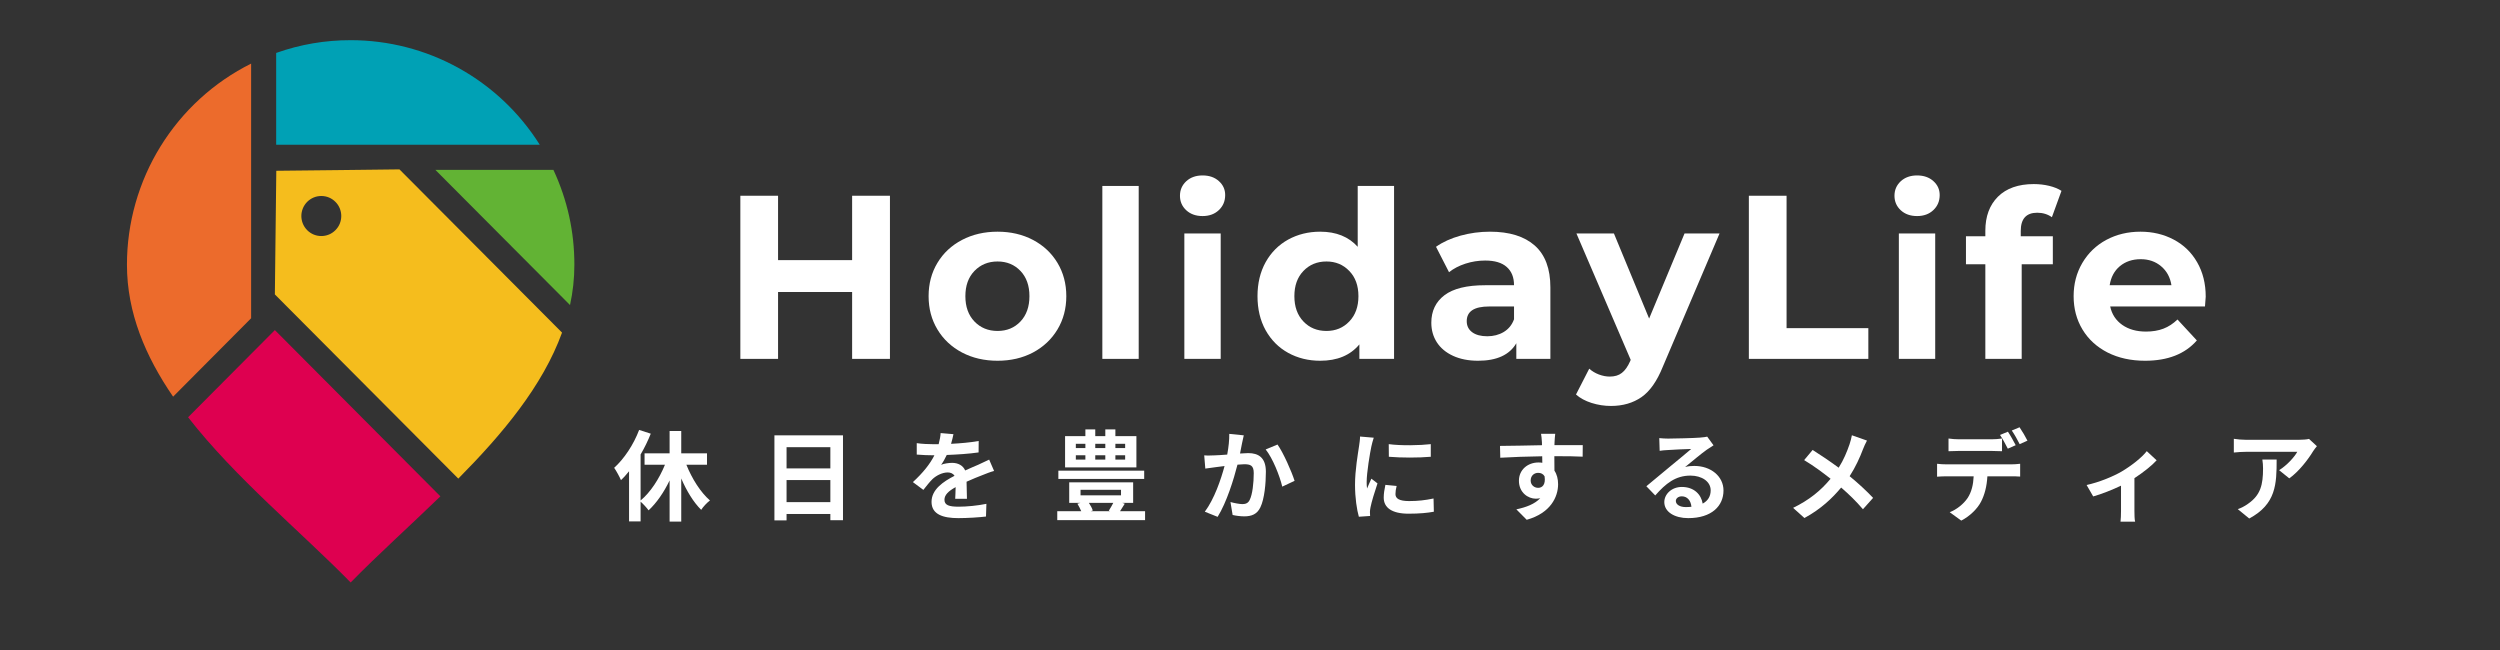 <svg xmlns="http://www.w3.org/2000/svg" xmlns:xlink="http://www.w3.org/1999/xlink" width="500" zoomAndPan="magnify" viewBox="0 0 375 97.5" height="130" preserveAspectRatio="xMidYMid meet" version="1.0"><rect x="0" y="0" width="375" height="97.5" fill="#333333" stroke="none"/><defs><g/><clipPath id="61423dd51c"><path d="M 28 49 L 67 49 L 67 87.359 L 28 87.359 Z M 28 49 " clip-rule="nonzero"/></clipPath><clipPath id="5fe0e82a6f"><path d="M 19.023 9 L 38 9 L 38 60 L 19.023 60 Z M 19.023 9 " clip-rule="nonzero"/></clipPath><clipPath id="537cc55581"><path d="M 65 25 L 86.176 25 L 86.176 46 L 65 46 Z M 65 25 " clip-rule="nonzero"/></clipPath><clipPath id="0934489309"><path d="M 41 6.027 L 81 6.027 L 81 22 L 41 22 Z M 41 6.027 " clip-rule="nonzero"/></clipPath><clipPath id="370aac42a9"><rect x="0" width="228" y="0" height="45"/></clipPath><clipPath id="ddbc8f2b90"><rect x="0" width="266" y="0" height="19"/></clipPath></defs><g clip-path="url(#61423dd51c)"><path fill="#de0050" d="M 28.215 62.59 C 35.305 71.703 45.133 79.746 52.598 87.371 C 56.66 83.223 61.41 78.949 66.059 74.453 L 41.23 49.512 Z M 28.215 62.59 " fill-opacity="1" fill-rule="evenodd"/></g><g clip-path="url(#5fe0e82a6f)"><path fill="#ec6b2c" d="M 37.668 9.539 C 36.277 10.234 34.938 11.023 33.656 11.902 C 32.371 12.785 31.156 13.75 30.008 14.801 C 28.855 15.852 27.785 16.977 26.793 18.176 C 25.801 19.375 24.895 20.641 24.074 21.965 C 23.254 23.293 22.531 24.668 21.902 26.098 C 21.277 27.523 20.75 28.988 20.324 30.488 C 19.898 31.988 19.578 33.512 19.363 35.059 C 19.148 36.605 19.043 38.156 19.043 39.719 C 19.043 46.91 21.812 53.445 25.965 59.5 L 37.668 47.738 Z M 37.668 9.539 " fill-opacity="1" fill-rule="evenodd"/></g><g clip-path="url(#537cc55581)"><path fill="#62b334" d="M 85.504 45.758 C 85.938 43.766 86.156 41.754 86.156 39.719 C 86.16 34.738 85.109 29.992 83.012 25.48 L 65.305 25.48 Z M 85.504 45.758 " fill-opacity="1" fill-rule="evenodd"/></g><g clip-path="url(#0934489309)"><path fill="#00a1b5" d="M 52.598 6.027 C 48.766 6.023 45.039 6.66 41.426 7.941 L 41.426 21.707 L 80.961 21.707 C 80.207 20.508 79.383 19.367 78.484 18.273 C 77.59 17.18 76.629 16.152 75.602 15.18 C 74.574 14.211 73.492 13.309 72.352 12.477 C 71.211 11.641 70.023 10.883 68.789 10.203 C 67.555 9.52 66.281 8.918 64.973 8.395 C 63.66 7.875 62.324 7.438 60.957 7.086 C 59.59 6.734 58.211 6.469 56.812 6.293 C 55.41 6.113 54.008 6.027 52.598 6.027 Z M 52.598 6.027 " fill-opacity="1" fill-rule="evenodd"/></g><path fill="#f5bd1d" d="M 68.742 71.793 C 75.348 65.125 81.387 57.93 84.305 49.891 L 59.918 25.406 L 50.68 25.516 L 41.445 25.617 L 41.336 34.891 L 41.23 44.164 L 68.742 71.789 Z M 46.078 30.277 C 46.359 29.996 46.684 29.781 47.051 29.625 C 47.418 29.473 47.801 29.398 48.195 29.398 C 48.594 29.398 48.977 29.473 49.344 29.625 C 49.711 29.777 50.031 29.996 50.312 30.277 C 50.594 30.559 50.812 30.883 50.965 31.254 C 51.113 31.621 51.191 32.004 51.191 32.402 C 51.191 32.801 51.113 33.184 50.965 33.555 C 50.812 33.922 50.594 34.246 50.312 34.527 C 50.031 34.809 49.711 35.027 49.344 35.18 C 48.977 35.332 48.594 35.406 48.195 35.406 C 47.801 35.406 47.418 35.332 47.051 35.18 C 46.684 35.023 46.359 34.809 46.078 34.527 C 45.801 34.246 45.582 33.918 45.43 33.551 C 45.281 33.184 45.203 32.801 45.203 32.402 C 45.203 32.004 45.281 31.621 45.43 31.254 C 45.582 30.887 45.801 30.559 46.078 30.277 Z M 46.078 30.277 " fill-opacity="1" fill-rule="evenodd"/><g transform="matrix(1, 0, 0, 1, 107, 19)"><g clip-path="url(#370aac42a9)"><g fill="#ffffff" fill-opacity="1"><g transform="translate(1.147, 34.831)"><g><path d="M 25.344 -24.469 L 25.344 0 L 19.672 0 L 19.672 -10.031 L 8.562 -10.031 L 8.562 0 L 2.906 0 L 2.906 -24.469 L 8.562 -24.469 L 8.562 -14.812 L 19.672 -14.812 L 19.672 -24.469 Z M 25.344 -24.469 "/></g></g></g><g fill="#ffffff" fill-opacity="1"><g transform="translate(31.165, 34.831)"><g><path d="M 11.469 0.281 C 9.488 0.281 7.711 -0.129 6.141 -0.953 C 4.566 -1.785 3.336 -2.938 2.453 -4.406 C 1.566 -5.875 1.125 -7.539 1.125 -9.406 C 1.125 -11.27 1.566 -12.938 2.453 -14.406 C 3.336 -15.875 4.566 -17.02 6.141 -17.844 C 7.711 -18.664 9.488 -19.078 11.469 -19.078 C 13.445 -19.078 15.219 -18.664 16.781 -17.844 C 18.344 -17.02 19.566 -15.875 20.453 -14.406 C 21.336 -12.938 21.781 -11.27 21.781 -9.406 C 21.781 -7.539 21.336 -5.875 20.453 -4.406 C 19.566 -2.938 18.344 -1.785 16.781 -0.953 C 15.219 -0.129 13.445 0.281 11.469 0.281 Z M 11.469 -4.188 C 12.863 -4.188 14.008 -4.66 14.906 -5.609 C 15.801 -6.555 16.25 -7.82 16.25 -9.406 C 16.25 -10.988 15.801 -12.25 14.906 -13.188 C 14.008 -14.133 12.863 -14.609 11.469 -14.609 C 10.07 -14.609 8.914 -14.133 8 -13.188 C 7.094 -12.25 6.641 -10.988 6.641 -9.406 C 6.641 -7.82 7.094 -6.555 8 -5.609 C 8.914 -4.66 10.07 -4.188 11.469 -4.188 Z M 11.469 -4.188 "/></g></g></g><g fill="#ffffff" fill-opacity="1"><g transform="translate(55.836, 34.831)"><g><path d="M 2.516 -25.938 L 7.969 -25.938 L 7.969 0 L 2.516 0 Z M 2.516 -25.938 "/></g></g></g><g fill="#ffffff" fill-opacity="1"><g transform="translate(68.136, 34.831)"><g><path d="M 2.516 -18.812 L 7.969 -18.812 L 7.969 0 L 2.516 0 Z M 5.25 -21.422 C 4.25 -21.422 3.43 -21.711 2.797 -22.297 C 2.172 -22.879 1.859 -23.602 1.859 -24.469 C 1.859 -25.332 2.172 -26.055 2.797 -26.641 C 3.43 -27.223 4.25 -27.516 5.25 -27.516 C 6.25 -27.516 7.062 -27.234 7.688 -26.672 C 8.32 -26.109 8.641 -25.41 8.641 -24.578 C 8.641 -23.66 8.32 -22.906 7.688 -22.312 C 7.062 -21.719 6.25 -21.422 5.25 -21.422 Z M 5.25 -21.422 "/></g></g></g><g fill="#ffffff" fill-opacity="1"><g transform="translate(80.437, 34.831)"><g><path d="M 21.672 -25.938 L 21.672 0 L 16.469 0 L 16.469 -2.172 C 15.113 -0.535 13.156 0.281 10.594 0.281 C 8.82 0.281 7.219 -0.113 5.781 -0.906 C 4.352 -1.695 3.227 -2.828 2.406 -4.297 C 1.594 -5.766 1.188 -7.469 1.188 -9.406 C 1.188 -11.332 1.594 -13.031 2.406 -14.5 C 3.227 -15.969 4.352 -17.098 5.781 -17.891 C 7.219 -18.68 8.82 -19.078 10.594 -19.078 C 12.988 -19.078 14.863 -18.32 16.219 -16.812 L 16.219 -25.938 Z M 11.531 -4.188 C 12.906 -4.188 14.047 -4.66 14.953 -5.609 C 15.867 -6.555 16.328 -7.82 16.328 -9.406 C 16.328 -10.988 15.867 -12.25 14.953 -13.188 C 14.047 -14.133 12.906 -14.609 11.531 -14.609 C 10.133 -14.609 8.984 -14.133 8.078 -13.188 C 7.172 -12.25 6.719 -10.988 6.719 -9.406 C 6.719 -7.82 7.172 -6.555 8.078 -5.609 C 8.984 -4.66 10.133 -4.188 11.531 -4.188 Z M 11.531 -4.188 "/></g></g></g><g fill="#ffffff" fill-opacity="1"><g transform="translate(106.401, 34.831)"><g><path d="M 10.094 -19.078 C 13.008 -19.078 15.25 -18.383 16.812 -17 C 18.375 -15.613 19.156 -13.523 19.156 -10.734 L 19.156 0 L 14.047 0 L 14.047 -2.344 C 13.023 -0.594 11.113 0.281 8.312 0.281 C 6.875 0.281 5.625 0.035 4.562 -0.453 C 3.5 -0.941 2.688 -1.617 2.125 -2.484 C 1.57 -3.348 1.297 -4.328 1.297 -5.422 C 1.297 -7.172 1.953 -8.547 3.266 -9.547 C 4.586 -10.547 6.625 -11.047 9.375 -11.047 L 13.703 -11.047 C 13.703 -12.234 13.336 -13.145 12.609 -13.781 C 11.891 -14.426 10.812 -14.75 9.375 -14.75 C 8.363 -14.75 7.375 -14.594 6.406 -14.281 C 5.445 -13.969 4.629 -13.539 3.953 -13 L 2 -16.812 C 3.02 -17.531 4.242 -18.086 5.672 -18.484 C 7.109 -18.879 8.582 -19.078 10.094 -19.078 Z M 9.688 -3.391 C 10.613 -3.391 11.438 -3.602 12.156 -4.031 C 12.883 -4.469 13.398 -5.102 13.703 -5.938 L 13.703 -7.859 L 9.969 -7.859 C 7.727 -7.859 6.609 -7.125 6.609 -5.656 C 6.609 -4.957 6.879 -4.406 7.422 -4 C 7.973 -3.594 8.727 -3.391 9.688 -3.391 Z M 9.688 -3.391 "/></g></g></g><g fill="#ffffff" fill-opacity="1"><g transform="translate(129.744, 34.831)"><g><path d="M 21.188 -18.812 L 12.688 1.156 C 11.82 3.32 10.754 4.848 9.484 5.734 C 8.211 6.617 6.68 7.062 4.891 7.062 C 3.91 7.062 2.941 6.91 1.984 6.609 C 1.035 6.305 0.258 5.883 -0.344 5.344 L 1.641 1.469 C 2.055 1.844 2.539 2.133 3.094 2.344 C 3.645 2.551 4.188 2.656 4.719 2.656 C 5.469 2.656 6.07 2.473 6.531 2.109 C 7 1.754 7.422 1.156 7.797 0.312 L 7.859 0.141 L -0.281 -18.812 L 5.344 -18.812 L 10.625 -6.047 L 15.938 -18.812 Z M 21.188 -18.812 "/></g></g></g><g fill="#ffffff" fill-opacity="1"><g transform="translate(152.423, 34.831)"><g><path d="M 2.906 -24.469 L 8.562 -24.469 L 8.562 -4.609 L 20.828 -4.609 L 20.828 0 L 2.906 0 Z M 2.906 -24.469 "/></g></g></g><g fill="#ffffff" fill-opacity="1"><g transform="translate(175.312, 34.831)"><g><path d="M 2.516 -18.812 L 7.969 -18.812 L 7.969 0 L 2.516 0 Z M 5.25 -21.422 C 4.25 -21.422 3.43 -21.711 2.797 -22.297 C 2.172 -22.879 1.859 -23.602 1.859 -24.469 C 1.859 -25.332 2.172 -26.055 2.797 -26.641 C 3.43 -27.223 4.25 -27.516 5.25 -27.516 C 6.25 -27.516 7.062 -27.234 7.688 -26.672 C 8.32 -26.109 8.641 -25.41 8.641 -24.578 C 8.641 -23.66 8.32 -22.906 7.688 -22.312 C 7.062 -21.719 6.25 -21.422 5.25 -21.422 Z M 5.25 -21.422 "/></g></g></g><g fill="#ffffff" fill-opacity="1"><g transform="translate(187.613, 34.831)"><g><path d="M 8.5 -18.391 L 13.312 -18.391 L 13.312 -14.188 L 8.641 -14.188 L 8.641 0 L 3.188 0 L 3.188 -14.188 L 0.281 -14.188 L 0.281 -18.391 L 3.188 -18.391 L 3.188 -19.219 C 3.188 -21.363 3.816 -23.066 5.078 -24.328 C 6.348 -25.586 8.141 -26.219 10.453 -26.219 C 11.266 -26.219 12.035 -26.129 12.766 -25.953 C 13.504 -25.773 14.117 -25.523 14.609 -25.203 L 13.172 -21.25 C 12.547 -21.695 11.812 -21.922 10.969 -21.922 C 9.32 -21.922 8.5 -21.008 8.5 -19.188 Z M 8.5 -18.391 "/></g></g></g><g fill="#ffffff" fill-opacity="1"><g transform="translate(202.919, 34.831)"><g><path d="M 20.938 -9.328 C 20.938 -9.266 20.898 -8.773 20.828 -7.859 L 6.609 -7.859 C 6.859 -6.691 7.461 -5.77 8.422 -5.094 C 9.379 -4.426 10.566 -4.094 11.984 -4.094 C 12.961 -4.094 13.832 -4.238 14.594 -4.531 C 15.352 -4.82 16.055 -5.281 16.703 -5.906 L 19.609 -2.766 C 17.836 -0.734 15.25 0.281 11.844 0.281 C 9.727 0.281 7.852 -0.129 6.219 -0.953 C 4.594 -1.785 3.336 -2.938 2.453 -4.406 C 1.566 -5.875 1.125 -7.539 1.125 -9.406 C 1.125 -11.238 1.555 -12.895 2.422 -14.375 C 3.297 -15.863 4.492 -17.02 6.016 -17.844 C 7.547 -18.664 9.258 -19.078 11.156 -19.078 C 12.988 -19.078 14.648 -18.68 16.141 -17.891 C 17.641 -17.098 18.812 -15.961 19.656 -14.484 C 20.508 -13.004 20.938 -11.285 20.938 -9.328 Z M 11.188 -14.953 C 9.945 -14.953 8.906 -14.602 8.062 -13.906 C 7.227 -13.207 6.719 -12.254 6.531 -11.047 L 15.797 -11.047 C 15.609 -12.234 15.094 -13.18 14.25 -13.891 C 13.414 -14.598 12.395 -14.953 11.188 -14.953 Z M 11.188 -14.953 "/></g></g></g></g></g><g transform="matrix(1, 0, 0, 1, 91, 63)"><g clip-path="url(#ddbc8f2b90)"><g fill="#ffffff" fill-opacity="1"><g transform="translate(0.917, 13.949)"><g><path d="M 14.133 -7.238 L 14.133 -8.953 L 10.27 -8.953 L 10.27 -12.297 L 8.523 -12.297 L 8.523 -8.953 L 4.766 -8.953 L 4.766 -7.238 L 7.828 -7.238 C 6.969 -5.137 5.637 -3.078 4.172 -1.879 L 4.172 -8.777 C 4.766 -9.781 5.285 -10.863 5.699 -11.898 L 3.953 -12.461 C 3.121 -10.254 1.703 -8.125 0.207 -6.777 C 0.52 -6.348 1.051 -5.355 1.227 -4.93 C 1.645 -5.312 2.043 -5.773 2.441 -6.262 L 2.441 1.258 L 4.172 1.258 L 4.172 -1.703 C 4.574 -1.348 5.09 -0.785 5.371 -0.398 C 6.57 -1.508 7.664 -3.094 8.523 -4.883 L 8.523 1.289 L 10.27 1.289 L 10.27 -5.18 C 11.07 -3.316 12.105 -1.613 13.262 -0.473 C 13.555 -0.934 14.148 -1.57 14.578 -1.879 C 13.172 -3.094 11.883 -5.137 11.039 -7.238 Z M 14.133 -7.238 "/></g></g></g><g fill="#ffffff" fill-opacity="1"><g transform="translate(22.87, 13.949)"><g><path d="M 4.113 -1.629 L 4.113 -4.941 L 10.684 -4.941 L 10.684 -1.629 Z M 10.684 -9.871 L 10.684 -6.688 L 4.113 -6.688 L 4.113 -9.871 Z M 2.293 -11.648 L 2.293 1.109 L 4.113 1.109 L 4.113 0.148 L 10.684 0.148 L 10.684 1.082 L 12.578 1.082 L 12.578 -11.648 Z M 2.293 -11.648 "/></g></g></g><g fill="#ffffff" fill-opacity="1"><g transform="translate(44.824, 13.949)"><g><path d="M 9.219 -2.133 C 9.203 -2.797 9.176 -3.879 9.16 -4.691 C 10.062 -5.105 10.891 -5.43 11.543 -5.684 C 12.047 -5.891 12.816 -6.188 13.289 -6.305 L 12.551 -8.008 C 12.016 -7.754 11.5 -7.504 10.938 -7.25 C 10.328 -6.984 9.707 -6.734 8.953 -6.379 C 8.629 -7.133 7.887 -7.52 7 -7.52 C 6.512 -7.52 5.727 -7.414 5.344 -7.223 C 5.652 -7.652 5.949 -8.184 6.188 -8.703 C 7.754 -8.762 9.559 -8.879 10.965 -9.086 L 10.98 -10.805 C 9.691 -10.566 8.215 -10.449 6.836 -10.375 C 7.016 -10.965 7.117 -11.469 7.191 -11.824 L 5.27 -11.988 C 5.254 -11.574 5.148 -10.98 4.973 -10.316 L 4.262 -10.316 C 3.523 -10.316 2.426 -10.359 1.688 -10.477 L 1.688 -8.762 C 2.484 -8.688 3.566 -8.656 4.16 -8.656 L 4.336 -8.656 C 3.684 -7.355 2.648 -6.055 1.109 -4.633 L 2.68 -3.465 C 3.184 -4.098 3.598 -4.633 4.039 -5.074 C 4.602 -5.609 5.504 -6.082 6.332 -6.082 C 6.734 -6.082 7.117 -5.949 7.355 -5.578 C 5.684 -4.723 3.906 -3.535 3.906 -1.672 C 3.906 0.223 5.637 0.77 7.934 0.77 C 9.309 0.77 11.098 0.652 12.074 0.531 L 12.137 -1.375 C 10.848 -1.109 9.219 -0.945 7.977 -0.945 C 6.543 -0.945 5.844 -1.168 5.844 -1.984 C 5.844 -2.707 6.438 -3.285 7.52 -3.879 C 7.504 -3.242 7.488 -2.559 7.457 -2.133 Z M 9.219 -2.133 "/></g></g></g><g fill="#ffffff" fill-opacity="1"><g transform="translate(66.777, 13.949)"><g><path d="M 10.996 -9.738 L 9.531 -9.738 L 9.531 -10.375 L 10.996 -10.375 Z M 10.996 -8.008 L 9.531 -8.008 L 9.531 -8.656 L 10.996 -8.656 Z M 3.598 -8.656 L 5.031 -8.656 L 5.031 -8.008 L 3.598 -8.008 Z M 3.598 -10.375 L 5.031 -10.375 L 5.031 -9.738 L 3.598 -9.738 Z M 8.02 -8.656 L 8.02 -8.008 L 6.512 -8.008 L 6.512 -8.656 Z M 8.02 -10.375 L 8.02 -9.738 L 6.512 -9.738 L 6.512 -10.375 Z M 12.684 -11.527 L 9.531 -11.527 L 9.531 -12.535 L 8.02 -12.535 L 8.02 -11.527 L 6.512 -11.527 L 6.512 -12.535 L 5.031 -12.535 L 5.031 -11.527 L 1.984 -11.527 L 1.984 -6.836 L 12.684 -6.836 Z M 13.852 -6.348 L 0.977 -6.348 L 0.977 -5.105 L 13.852 -5.105 Z M 9.219 -1.523 C 9.012 -1.109 8.746 -0.664 8.539 -0.34 L 8.746 -0.266 L 5.832 -0.266 L 6.141 -0.371 C 6.039 -0.711 5.801 -1.141 5.551 -1.523 Z M 4.305 -3.477 L 10.375 -3.477 L 10.375 -2.648 L 4.305 -2.648 Z M 10.227 -0.266 C 10.449 -0.605 10.699 -0.992 10.938 -1.391 L 10.551 -1.523 L 12.195 -1.523 L 12.195 -4.602 L 2.605 -4.602 L 2.605 -1.523 L 4.305 -1.523 L 3.832 -1.391 C 4.039 -1.051 4.262 -0.637 4.41 -0.266 L 0.812 -0.266 L 0.812 1.066 L 13.984 1.066 L 13.984 -0.266 Z M 10.227 -0.266 "/></g></g></g><g fill="#ffffff" fill-opacity="1"><g transform="translate(88.73, 13.949)"><g><path d="M 4.66 -11.867 C 4.676 -10.953 4.559 -9.887 4.352 -8.762 C 3.609 -8.703 2.914 -8.656 2.457 -8.645 C 1.926 -8.629 1.434 -8.598 0.902 -8.645 L 1.066 -6.66 C 1.523 -6.734 2.277 -6.836 2.695 -6.883 C 2.973 -6.926 3.434 -6.984 3.953 -7.043 C 3.418 -5.047 2.426 -2.117 0.992 -0.191 L 2.914 0.578 C 4.262 -1.582 5.328 -5.031 5.891 -7.25 C 6.305 -7.281 6.66 -7.312 6.895 -7.312 C 7.828 -7.312 8.332 -7.148 8.332 -5.98 C 8.332 -4.527 8.141 -2.781 7.727 -1.969 C 7.504 -1.48 7.117 -1.332 6.629 -1.332 C 6.246 -1.332 5.402 -1.48 4.84 -1.645 L 5.164 0.297 C 5.652 0.414 6.348 0.504 6.91 0.504 C 8.02 0.504 8.836 0.176 9.324 -0.844 C 9.945 -2.117 10.152 -4.453 10.152 -6.188 C 10.152 -8.289 9.059 -8.984 7.504 -8.984 C 7.207 -8.984 6.762 -8.953 6.273 -8.922 C 6.379 -9.457 6.496 -9.988 6.57 -10.434 C 6.645 -10.805 6.75 -11.262 6.836 -11.648 Z M 10.121 -9.531 C 11.172 -8.227 12.223 -5.578 12.609 -3.953 L 14.457 -4.824 C 14.016 -6.215 12.785 -9.012 11.898 -10.27 Z M 10.121 -9.531 "/></g></g></g><g fill="#ffffff" fill-opacity="1"><g transform="translate(110.683, 13.949)"><g><path d="M 6.629 -10.328 L 6.645 -8.434 C 8.48 -8.273 11.129 -8.273 12.934 -8.434 L 12.934 -10.328 C 11.352 -10.137 8.434 -10.078 6.629 -10.328 Z M 6.125 -4.219 C 5.98 -3.535 5.875 -2.914 5.875 -2.309 C 5.875 -0.812 7.074 0.105 9.605 0.105 C 11.262 0.105 12.445 -0.016 13.395 -0.191 L 13.348 -2.176 C 12.074 -1.91 10.996 -1.789 9.68 -1.789 C 8.199 -1.789 7.637 -2.176 7.637 -2.828 C 7.637 -3.227 7.695 -3.582 7.812 -4.055 Z M 2.324 -11.469 C 2.324 -11.012 2.234 -10.449 2.176 -10.035 C 2.012 -8.91 1.57 -6.438 1.57 -4.234 C 1.57 -2.25 1.852 -0.457 2.145 0.562 L 3.832 0.445 C 3.816 0.238 3.816 0 3.805 -0.164 C 3.805 -0.312 3.848 -0.637 3.891 -0.844 C 4.039 -1.629 4.527 -3.211 4.941 -4.441 L 4.023 -5.148 C 3.816 -4.676 3.582 -4.188 3.375 -3.672 C 3.328 -3.98 3.316 -4.336 3.316 -4.617 C 3.316 -6.082 3.816 -9.012 4.023 -9.988 C 4.086 -10.254 4.262 -10.996 4.379 -11.293 Z M 2.324 -11.469 "/></g></g></g><g fill="#ffffff" fill-opacity="1"><g transform="translate(132.636, 13.949)"><g><path d="M 5.965 -4.867 C 5.965 -5.637 6.527 -6.023 7.09 -6.023 C 7.504 -6.023 7.844 -5.859 8.051 -5.504 C 8.242 -4.234 7.695 -3.773 7.09 -3.773 C 6.512 -3.773 5.965 -4.188 5.965 -4.867 Z M 13.777 -10.184 C 13.008 -10.195 11.012 -10.184 9.531 -10.184 C 9.531 -10.359 9.547 -10.508 9.547 -10.625 C 9.559 -10.863 9.605 -11.648 9.648 -11.883 L 7.52 -11.883 C 7.578 -11.648 7.621 -11.086 7.652 -10.609 C 7.664 -10.508 7.664 -10.344 7.664 -10.168 C 5.699 -10.137 3.035 -10.062 1.363 -10.062 L 1.406 -8.289 C 3.211 -8.391 5.477 -8.48 7.695 -8.508 L 7.711 -7.531 C 7.531 -7.562 7.34 -7.578 7.133 -7.578 C 5.535 -7.578 4.203 -6.496 4.203 -4.84 C 4.203 -3.047 5.594 -2.145 6.734 -2.145 C 6.969 -2.145 7.191 -2.176 7.398 -2.219 C 6.586 -1.348 5.297 -0.859 3.816 -0.547 L 5.371 1.02 C 8.953 0.016 10.078 -2.414 10.078 -4.32 C 10.078 -5.09 9.902 -5.801 9.531 -6.348 C 9.531 -6.984 9.531 -7.785 9.516 -8.523 C 11.5 -8.523 12.875 -8.496 13.762 -8.449 Z M 13.777 -10.184 "/></g></g></g><g fill="#ffffff" fill-opacity="1"><g transform="translate(154.59, 13.949)"><g><path d="M 7.266 -0.887 C 6.406 -0.887 5.785 -1.258 5.785 -1.805 C 5.785 -2.176 6.141 -2.5 6.688 -2.5 C 7.488 -2.5 8.035 -1.879 8.125 -0.934 C 7.859 -0.902 7.578 -0.887 7.266 -0.887 Z M 10.492 -11.453 C 10.316 -11.41 9.973 -11.352 9.367 -11.305 C 8.539 -11.234 5.402 -11.16 4.633 -11.16 C 4.219 -11.16 3.715 -11.188 3.301 -11.234 L 3.359 -9.324 C 3.699 -9.383 4.16 -9.426 4.559 -9.441 C 5.328 -9.5 7.34 -9.59 8.094 -9.605 C 7.371 -8.969 5.844 -7.738 5.031 -7.059 C 4.16 -6.348 2.398 -4.855 1.363 -4.012 L 2.695 -2.633 C 4.262 -4.41 5.727 -5.609 7.977 -5.609 C 9.68 -5.609 11.012 -4.723 11.012 -3.402 C 11.012 -2.516 10.609 -1.836 9.812 -1.406 C 9.59 -2.797 8.496 -3.906 6.688 -3.906 C 5.137 -3.906 4.055 -2.812 4.055 -1.629 C 4.055 -0.164 5.594 0.77 7.637 0.77 C 11.172 0.77 12.934 -1.066 12.934 -3.375 C 12.934 -5.504 11.039 -7.059 8.555 -7.059 C 8.082 -7.059 7.664 -7.031 7.176 -6.895 C 8.094 -7.637 9.633 -8.938 10.418 -9.484 C 10.742 -9.707 11.086 -9.93 11.441 -10.152 Z M 10.492 -11.453 "/></g></g></g><g fill="#ffffff" fill-opacity="1"><g transform="translate(176.543, 13.949)"><g><path d="M 10.242 -11.66 C 10.168 -11.277 10.02 -10.672 9.887 -10.301 C 9.484 -9.145 9.012 -7.977 8.258 -6.793 C 7.059 -7.68 5.535 -8.715 4.352 -9.457 L 3.078 -7.934 C 4.586 -7.031 5.992 -5.965 7.043 -5.137 C 5.594 -3.375 3.832 -1.938 1.422 -0.77 L 3.121 0.754 C 5.625 -0.605 7.324 -2.25 8.629 -3.816 C 9.812 -2.797 10.863 -1.777 11.898 -0.562 L 13.422 -2.266 C 12.43 -3.316 11.203 -4.453 9.902 -5.52 C 10.789 -6.883 11.453 -8.363 11.898 -9.547 C 12.031 -9.887 12.312 -10.535 12.504 -10.863 Z M 10.242 -11.66 "/></g></g></g><g fill="#ffffff" fill-opacity="1"><g transform="translate(198.496, 13.949)"><g><path d="M 14.621 -10.848 C 14.371 -11.367 13.824 -12.297 13.438 -12.859 L 12.27 -12.371 C 12.668 -11.809 13.141 -10.953 13.453 -10.328 Z M 12.859 -10.168 C 12.578 -10.715 12.062 -11.648 11.691 -12.195 L 10.508 -11.707 C 10.906 -11.129 11.367 -10.254 11.676 -9.648 Z M 9.203 -9.309 C 9.723 -9.309 10.301 -9.293 10.805 -9.266 L 10.805 -11.172 C 10.301 -11.098 9.707 -11.055 9.203 -11.055 L 4.367 -11.055 C 3.863 -11.055 3.254 -11.098 2.781 -11.172 L 2.781 -9.266 C 3.227 -9.293 3.863 -9.309 4.367 -9.309 Z M 2.484 -7.297 C 2.027 -7.297 1.508 -7.324 1.066 -7.383 L 1.066 -5.445 C 1.48 -5.477 2.059 -5.504 2.484 -5.504 L 6.555 -5.504 C 6.496 -4.262 6.246 -3.152 5.637 -2.234 C 5.047 -1.363 4.012 -0.52 2.961 -0.117 L 4.691 1.141 C 6.008 0.473 7.148 -0.68 7.664 -1.703 C 8.199 -2.738 8.523 -3.98 8.613 -5.504 L 12.18 -5.504 C 12.594 -5.504 13.156 -5.492 13.527 -5.461 L 13.527 -7.383 C 13.141 -7.324 12.492 -7.297 12.18 -7.297 Z M 2.484 -7.297 "/></g></g></g><g fill="#ffffff" fill-opacity="1"><g transform="translate(220.449, 13.949)"><g><path d="M 10.566 -9.277 C 9.828 -8.316 8.273 -7.09 6.762 -6.199 C 5.594 -5.52 3.449 -4.602 1.539 -4.203 L 2.531 -2.484 C 3.773 -2.828 5.402 -3.477 6.703 -4.098 L 6.703 -0.297 C 6.703 0.223 6.676 1.008 6.629 1.301 L 8.82 1.301 C 8.73 1.008 8.715 0.223 8.715 -0.297 L 8.715 -5.223 C 10.062 -6.098 11.352 -7.133 12.047 -7.902 Z M 10.566 -9.277 "/></g></g></g><g fill="#ffffff" fill-opacity="1"><g transform="translate(242.402, 13.949)"><g><path d="M 5.949 -8.02 C 6.023 -7.547 6.055 -7.148 6.055 -6.688 C 6.055 -4.262 5.699 -2.695 3.816 -1.391 C 3.27 -0.992 2.738 -0.738 2.266 -0.578 L 3.98 0.828 C 8.02 -1.332 8.094 -4.352 8.094 -8.02 Z M 12.949 -11.113 C 12.684 -11.023 11.867 -10.98 11.453 -10.98 L 3.477 -10.98 C 2.855 -10.98 2.234 -11.039 1.672 -11.129 L 1.672 -9.07 C 2.367 -9.133 2.855 -9.176 3.477 -9.176 L 11.188 -9.176 C 10.805 -8.449 9.648 -7.148 8.465 -6.422 L 9.988 -5.195 C 11.453 -6.23 12.859 -8.094 13.555 -9.25 C 13.688 -9.473 13.969 -9.828 14.133 -10.02 Z M 12.949 -11.113 "/></g></g></g></g></g></svg>